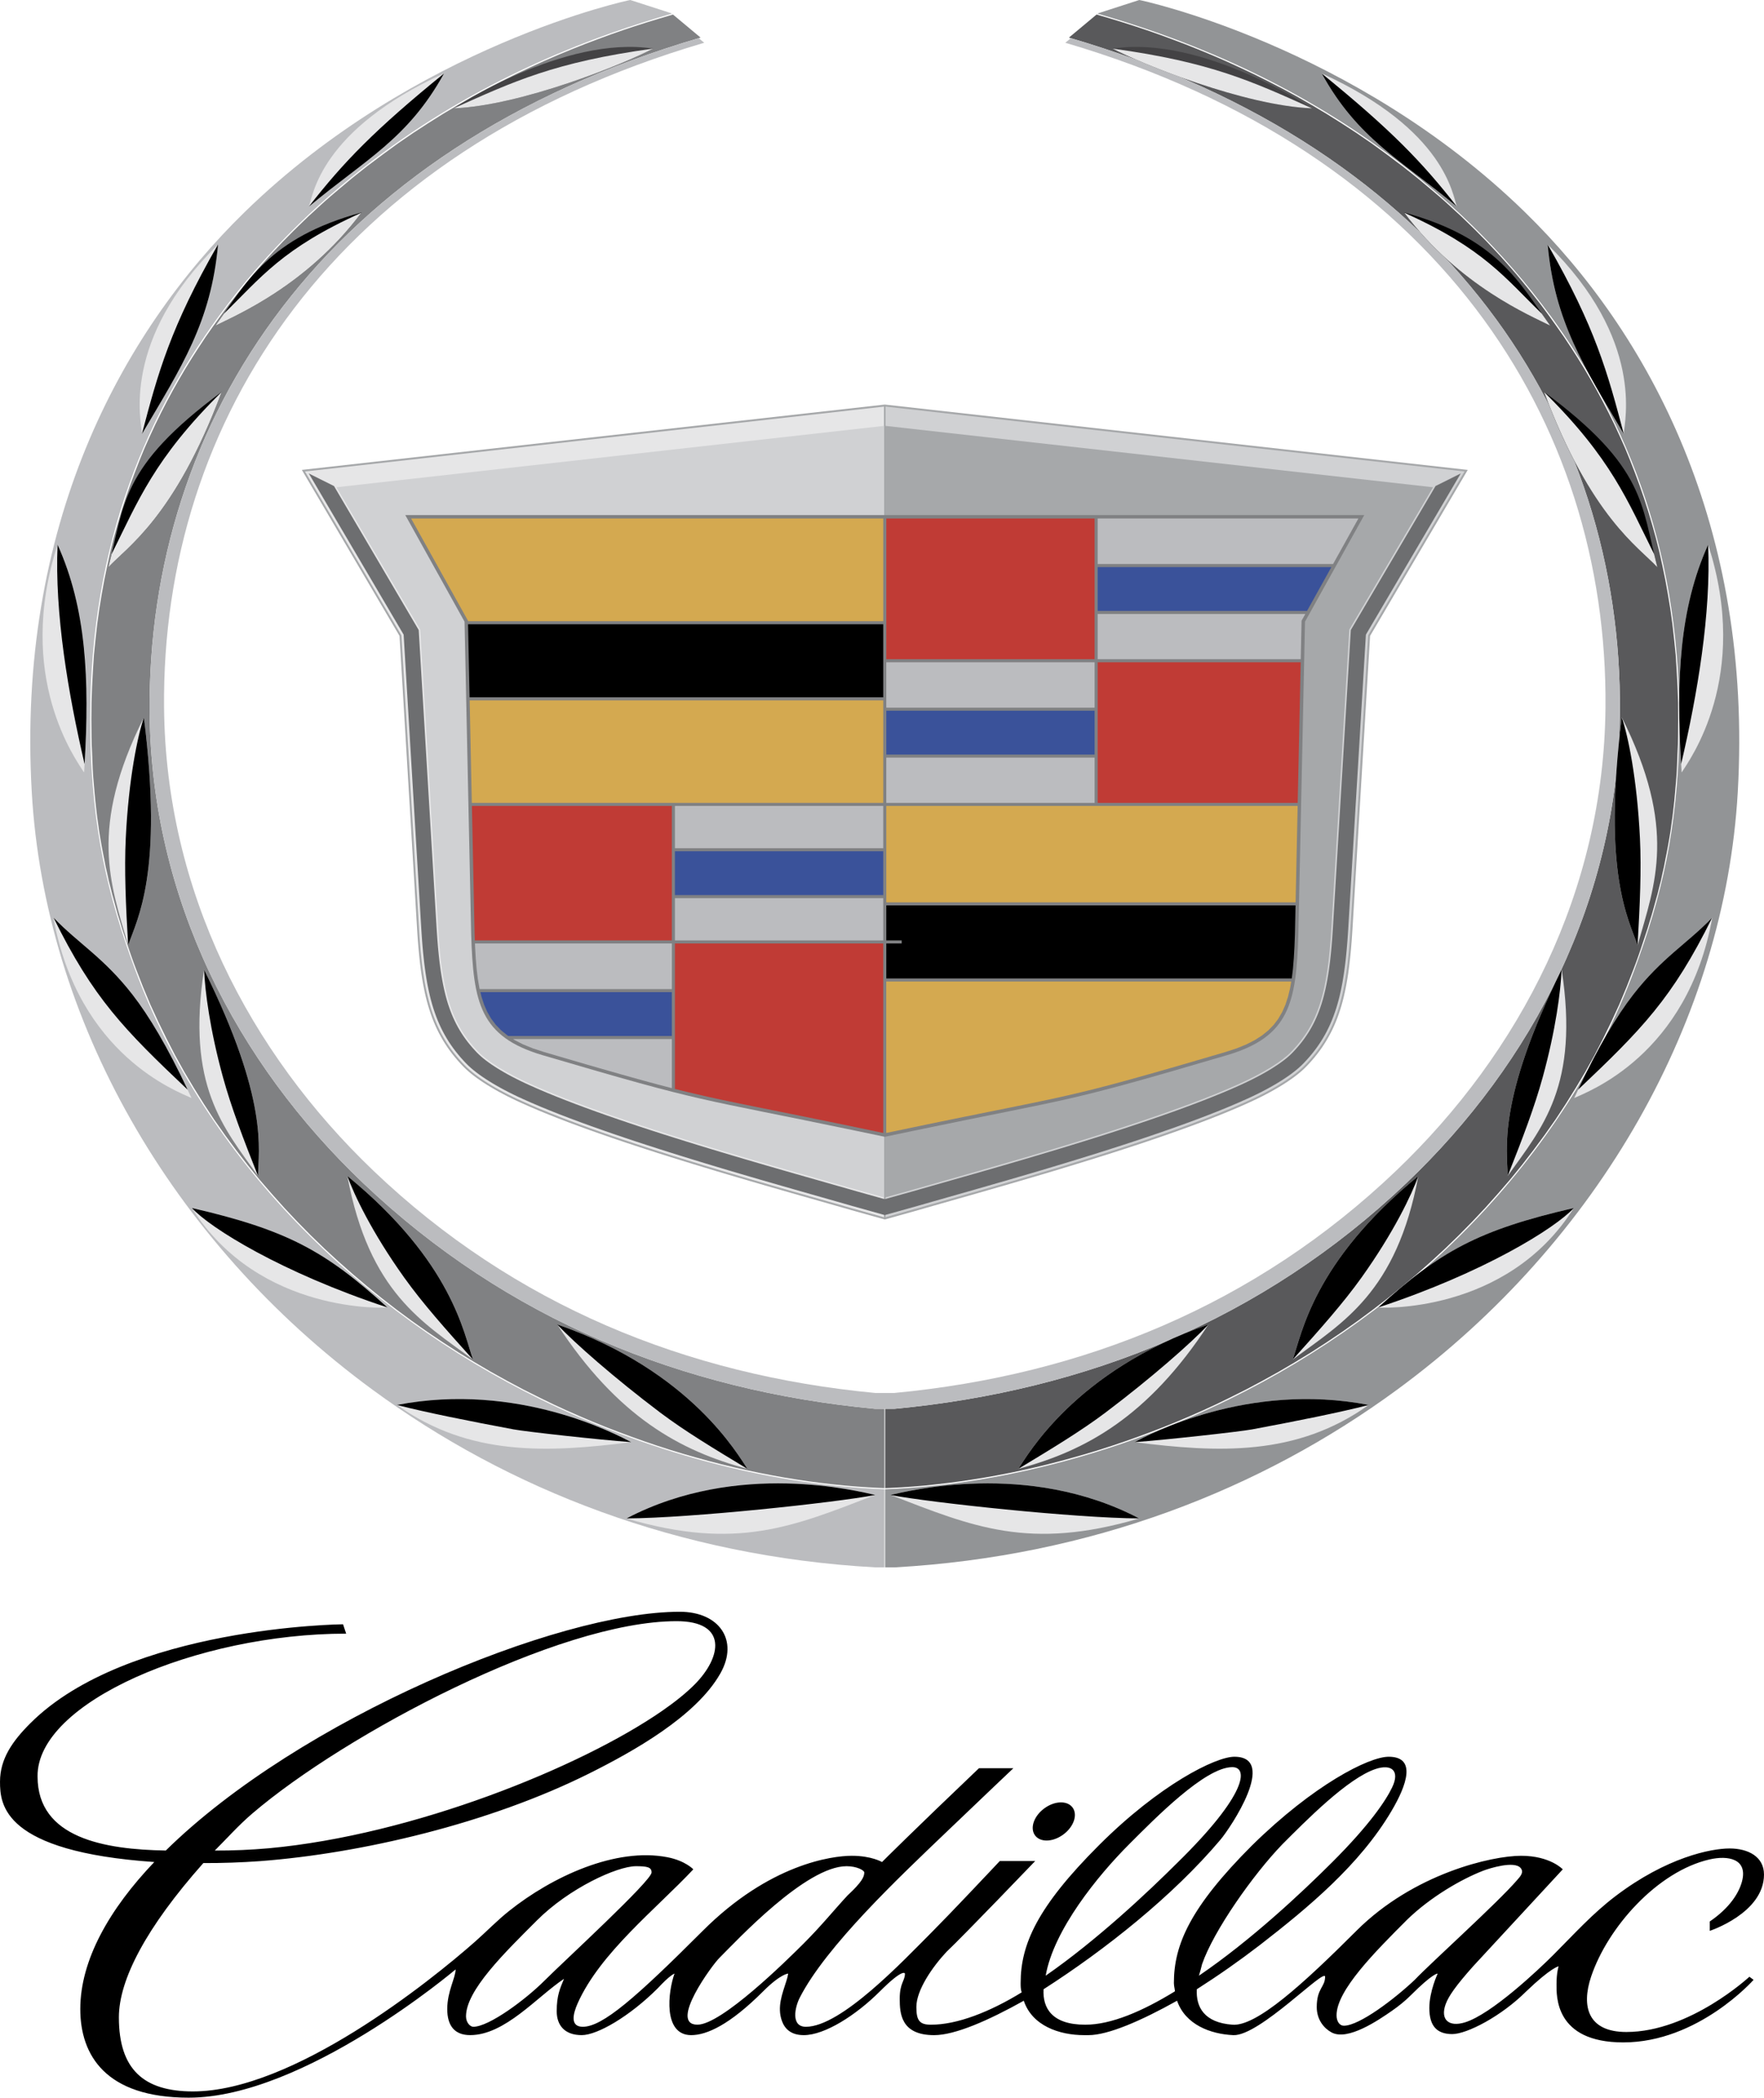 <?xml version="1.0" encoding="UTF-8"?><svg id="Ebene_1" xmlns="http://www.w3.org/2000/svg" viewBox="0 0 1867.07 2219.98"><defs><style>.cls-1{fill:#a6a8aa;}.cls-1,.cls-2,.cls-3,.cls-4,.cls-5,.cls-6,.cls-7,.cls-8,.cls-9,.cls-10,.cls-11,.cls-12,.cls-13{fill-rule:evenodd;}.cls-2{fill:#3a529a;}.cls-3{fill:#59595b;}.cls-4{fill:#c03b35;}.cls-5{fill:#bbbcbf;}.cls-6{fill:#434244;}.cls-7{fill:#d0d1d3;}.cls-8{fill:#6d6e70;}.cls-10{fill:#d4a950;}.cls-11{fill:#808183;}.cls-12{fill:#e6e6e7;}.cls-13{fill:#929496;}</style></defs><path class="cls-3" d="M936.82,1490.95h10.08c203.23-19.11,389.7-94.37,541.55-238.78,133.97-127.41,224.25-300.65,226.09-497.78,2.85-308.64-182.85-597.5-583.14-714.6l29.27-24.42,4.38,1.29,11.49,3.39,12.04,3.68,12.37,3.96,12.77,4.25,13.1,4.57,13.31,4.89,13.88,5.24,14.03,5.58,14.37,5.95,14.61,6.33,14.74,6.73,15.14,7.13,15.11,7.54,15.53,7.99,15.44,8.42,15.49,8.89,15.7,9.35,15.69,9.85,15.86,10.33,15.84,10.86,15.63,11.38,5.67,4.22,5.65,4.29,5.84,4.35,5.61,4.44,5.67,4.49,5.67,4.55,5.51,4.64,5.6,4.69,5.67,4.78,5.67,4.84,5.6,4.94,5.51,4.99,5.48,5.08,5.65,5.15,5.44,5.24,5.5,5.31,5.5,5.4,5.4,5.47,5.52,5.57,5.3,5.64,5.44,5.72,5.28,5.81,5.31,5.9,5.25,5.97,5.27,6.08,5.08,6.15,5.12,6.25,5.12,6.34,5.07,6.44,5.12,6.53,4.91,6.61,4.92,6.71,7.46,10.48,7.46,10.66,7.16,10.85,7.1,11.03,6.93,11.25,6.71,11.42,6.58,11.62,6.37,11.82,6.21,12.05,6.03,12.25,5.78,12.47,5.65,12.68,5.31,12.91,5.1,13.12,4.94,13.35,4.68,13.58,4.45,13.83,4.16,14.05,3.99,14.31,3.64,14.56,3.26,14.8,3.11,15.06,2.76,15.3,2.55,15.56,2.2,15.83,1.79,16.1,1.66,16.37,1.07,16.63.9,16.92.6,17.19.14,17.47-.14,17.76-.2,9.12-.4,8.96-.36,8.82-.34,8.67-.56,8.54-.72,8.42-.72,8.3-.74,8.17-.9,8.09-.92,7.97-1.13,7.87-1.04,7.77-1.27,7.71-1.32,7.61-1.42,7.56-1.5,7.47-1.43,7.44-1.67,7.38-1.57,7.33-1.86,7.28-1.79,7.26-2.03,7.21-1.99,7.21-2.02,7.17-2.22,7.17-2.13,7.18-2.38,7.17-2.39,7.17-2.38,7.2-2.49,7.21-2.59,7.24-2.72,7.27-7.3,18.69-7.69,18.43-8.37,18.19-8.76,17.93-9.1,17.69-9.66,17.42-10.22,17.16-10.53,16.89-10.92,16.62-11.49,16.33-11.88,16.06-12.17,15.76-12.58,15.47-13.11,15.16-13.3,14.87-13.73,14.56-14.01,14.24-14.37,13.93-14.78,13.6-14.97,13.25-15.26,12.94-15.5,12.59-15.84,12.24-16.04,11.89-16.39,11.56-16.6,11.18-16.73,10.82-17.12,10.45-17.16,10.08-17.49,9.7-17.53,9.32-17.83,8.92-13.47,6.54-13.63,6.28-13.73,6.05-13.67,5.8-13.64,5.57-13.84,5.34-13.71,5.08-13.67,4.87-13.65,4.62-13.63,4.41-13.67,4.16-13.71,3.92-13.47,3.71-13.48,3.48-13.47,3.26-13.28,3.02-13.32,2.81-13.28,2.58-13.12,2.36-13.12,2.13-12.94,1.93-12.75,1.69-12.75,1.49-12.64,1.35-12.61,1.07-12.21.84-12.25.63-4.95.19v-83.95h0Z"/><path class="cls-11" d="M712.28,15.37l29.25,24.42C341.25,156.89,155.54,445.75,158.39,754.38c1.82,197.13,92.11,370.38,226.09,497.78,151.85,144.41,338.31,219.67,541.55,238.78h10.08v83.94l-4.95-.19-12.25-.63-12.21-.84-12.61-1.07-12.57-1.26-12.75-1.49-12.75-1.69-12.94-1.93-13.12-2.13-13.12-2.36-13.27-2.58-13.32-2.81-13.3-3.02-13.47-3.26-13.48-3.48-13.47-3.71-13.71-3.92-13.67-4.16-13.64-4.41-13.64-4.62-13.67-4.87-13.71-5.08-13.84-5.34-13.64-5.57-13.67-5.8-13.73-6.05-13.64-6.28-13.47-6.54-17.85-8.92-17.52-9.32-17.47-9.7-17.16-10.08-17.12-10.45-16.73-10.82-16.62-11.18-16.37-11.56-16.06-11.89-15.84-12.24-15.5-12.59-15.27-12.94-14.97-13.25-14.78-13.6-14.37-13.93-14.01-14.24-13.71-14.56-13.3-14.87-13.11-15.16-12.57-15.47-12.17-15.76-11.89-16.06-11.48-16.33-10.92-16.62-10.55-16.89-10.2-17.16-9.66-17.42-9.12-17.69-8.76-17.93-8.37-18.19-7.69-18.43-7.28-18.69-2.73-7.27-2.58-7.24-2.49-7.24-2.39-7.2-2.39-7.17-2.38-7.17-2.13-7.18-2.23-7.17-2-7.17-1.98-7.21-2.03-7.21-1.79-7.28-1.86-7.28-1.57-7.33-1.69-7.38-1.42-7.44-1.5-7.47-1.42-7.56-1.32-7.61-1.26-7.71-1.06-7.77-1.12-7.87-.92-7.97-.9-8.09-.77-8.17-.72-8.3-.72-8.42-.56-8.54-.34-8.67-.36-8.82-.4-8.96-.2-9.12-.16-17.76.16-17.47.6-17.19.9-16.92,1.09-16.63,1.66-16.37,1.79-16.1,2.2-15.83,2.53-15.56,2.78-15.3,3.11-15.06,3.26-14.8,3.64-14.56,3.99-14.31,4.16-14.05,4.45-13.83,4.68-13.58,4.94-13.35,5.08-13.12,5.31-12.91,5.67-12.68,5.78-12.47,6.03-12.25,6.2-12.05,6.37-11.81,6.58-11.62,6.7-11.42,6.93-11.25,7.11-11.03,7.16-10.85,7.44-10.66,7.46-10.48,4.92-6.71,4.89-6.61,5.12-6.53,5.07-6.44,5.12-6.34,5.12-6.25,5.08-6.15,5.28-6.08,5.27-5.97,5.31-5.9,5.28-5.81,5.42-5.72,5.31-5.64,5.51-5.57,5.4-5.47,5.51-5.4,5.48-5.31,5.44-5.24,5.65-5.15,5.47-5.08,5.51-4.99,5.61-4.94,5.67-4.84,5.67-4.78,5.6-4.69,5.5-4.64,5.67-4.55,5.67-4.49,5.6-4.44,5.84-4.35,5.67-4.29,5.67-4.22,15.61-11.38,15.86-10.86,15.86-10.33,15.69-9.85,15.7-9.36,15.49-8.89,15.44-8.42,15.53-7.99,15.11-7.54,15.14-7.13,14.74-6.73,14.61-6.33,14.37-5.95,14.04-5.58,13.88-5.24,13.31-4.89,13.1-4.57,12.75-4.25,12.38-3.96,12.04-3.68,11.49-3.39,4.35-1.3h0Z"/><path class="cls-13" d="M936.82,1576.08h.62c110.17-4.14,239.55-34.48,363.54-95.19,190.56-93.31,354.38-253.77,428.93-454.59,28.97-77.93,45.55-149.27,47.42-247.41,3.79-191.31-55.07-333.05-135.78-444.03-52.68-72.23-113.16-128.15-173.65-172.86-112.08-82.94-227.07-124.86-306.13-147.54l.43-.36L1205.84,0c.44-.14,226.69,47.63,407.96,224.28,132.29,128.92,241.54,333.65,225.5,614-13.67,239.08-145.91,474.87-360.55,632.42-143.71,105.48-323.91,176.39-531.79,188.06h-10.13v-82.68h-.01,0Z"/><path class="cls-5" d="M667.08,0l43.65,14.08.43.36c-79.04,22.68-194.04,64.62-306.13,147.54-60.47,44.71-120.96,100.63-173.65,172.86-80.71,110.97-139.56,252.72-135.76,444.03,1.86,98.14,18.45,169.48,47.42,247.41,74.55,200.83,238.34,361.32,428.93,454.59,123.98,60.75,253.36,91.05,363.54,95.19h.62v82.68h-10.13c-207.88-11.65-388.1-82.58-531.79-188.06C179.54,1313.15,47.3,1077.36,33.62,838.28c-16.03-280.34,93.23-485.09,225.5-614C440.41,47.63,666.63-.14,667.08,0Z"/><path class="cls-1" d="M972.32,1280.55l7.6-2.19,8.07-2.32,8.57-2.43,9.07-2.58,9.5-2.71,9.93-2.82,10.32-2.95,10.65-3.06,10.98-3.15,11.25-3.26,11.51-3.36,11.71-3.43,11.91-3.52,12.05-3.59,12.18-3.68,12.25-3.74,12.29-3.79,12.34-3.85,12.31-3.89,12.28-3.96,12.19-3.98,12.09-4.02,11.95-4.05,11.78-4.09,11.56-4.09,11.34-4.12,11.09-4.11,10.81-4.15,10.45-4.14,10.1-4.14,9.75-4.15,9.29-4.14,4.99-2.29,4.84-2.32,4.68-2.33,4.54-2.35,4.39-2.36,4.25-2.38,4.06-2.38,3.94-2.38,3.75-2.4,3.61-2.39,3.45-2.43,3.28-2.43,3.12-2.45,2.98-2.5,2.79-2.55,2.56-2.52,3.09-3.29,2.93-3.28,2.81-3.32,2.71-3.39,2.6-3.45,2.5-3.54,2.39-3.61,2.29-3.69,2.16-3.76,2.08-3.84,1.96-3.92,1.85-4.01,1.75-4.08,1.65-4.18,1.52-4.24,1.46-4.34,1.35-4.45,1.25-4.51,1.16-4.59,1.1-4.74,1-4.82.93-4.94.87-5.05.82-5.18.73-5.32.69-5.44.62-5.58.59-5.74.53-5.9.49-6.07.44-6.21.42-6.37,18.68-310.81,103.36-175.65-617-69.16-616.99,69.16,103.36,175.65,18.66,310.81.4,6.37.46,6.21.49,6.07.53,5.9.57,5.74.63,5.58.69,5.44.74,5.32.8,5.18.86,5.05.94,4.94,1,4.84,1.1,4.74,1.16,4.58,1.26,4.51,1.35,4.45,1.45,4.35,1.53,4.24,1.65,4.16,1.73,4.08,1.86,4.01,1.95,3.92,2.08,3.84,2.16,3.76,2.29,3.69,2.4,3.62,2.49,3.52,2.6,3.46,2.72,3.38,2.81,3.32,2.93,3.28,3.09,3.29,2.56,2.52,2.81,2.55,2.96,2.5,3.12,2.45,3.28,2.43,3.45,2.43,3.61,2.39,3.76,2.4,3.92,2.38,4.06,2.38,4.25,2.38,4.39,2.36,4.54,2.35,4.69,2.33,4.84,2.32,4.98,2.29,9.29,4.14,9.73,4.15,10.12,4.14,10.45,4.14,10.79,4.15,11.09,4.11,11.34,4.12,11.58,4.09,11.78,4.09,11.95,4.05,12.08,4.02,12.19,3.98,12.28,3.96,12.32,3.89,12.32,3.85,12.29,3.79,12.27,3.74,12.17,3.68,12.05,3.59,11.91,3.52,11.72,3.43,11.49,3.36,11.26,3.26,10.96,3.15,10.65,3.06,10.33,2.95,9.92,2.82,9.52,2.71,9.07,2.58,8.57,2.43,8.06,2.32,7.61,2.19,35.85,10.03,35.87-10.03h0Z"/><path class="cls-5" d="M739.54,40.39l5.81,4.87C352.9,160.57,170.83,444.99,173.64,748.89c1.79,194.11,90.29,364.7,221.65,490.16,148.87,142.19,331.69,216.28,530.95,235.12h20.45c199.25-18.82,382.06-92.93,530.95-235.12,131.36-125.46,219.86-296.04,221.65-490.16,2.81-303.9-179.27-588.32-571.72-703.63l5.82-4.87c398.89,117.47,584,405.87,581.14,714-1.83,197.13-92.11,370.38-226.09,497.78-151.85,144.41-338.32,219.67-541.55,238.78h-20.87c-203.24-19.11-389.7-94.37-541.55-238.78-133.97-127.41-224.25-300.65-226.07-497.78-2.85-308.12,182.25-596.52,581.14-714h0Z"/><path class="cls-12" d="M203.07,1278.42c101.06,23.31,141.49,45.63,207.07,105.32.23.23-135.85,8.03-207.07-105.32ZM202.68,1162.03c-14.2-6.6-119.95-45.15-146.14-190.98,26.65,27.71,53.18,42.33,83.71,81.61,18.92,24.36,39.42,59.37,62.43,109.37h0ZM88.98,817.51c-8.13-12.88-73.42-100.83-28.05-241.1,31.62,69.91,34.05,148.23,28.05,241.1ZM150.27,459.21c-.89-13.54-22.31-99.41,80.5-200.47-7.4,82.05-38.5,129.28-80.5,200.47ZM326.83,218.7c4.57-11.64,11.48-80.93,143.18-141.09-38.08,69.17-83.02,91.05-143.18,141.09h0Z"/><path class="cls-6" d="M480.21,114.65c-.17,0,116.18-77.73,211.07-63.22-30.44,16.12-139.24,60.35-211.07,63.22Z"/><path class="cls-9" d="M114.67,600.39c19.74-21.35,70.4-53.03,120.01-185.68-108.1,79.98-102.7,119.29-120.01,185.68h0ZM228.04,344.68c20.64-10.48,96.38-41.85,154.67-119.78-98.44,26.73-121.85,74.11-154.67,119.78Z"/><path class="cls-12" d="M135.63,1000.44c9.62-28.08,37.47-76.17,16.67-241.23-58.82,117.7-35.26,176.14-16.67,241.23ZM273.08,1244.51c.43-27.92,11.65-79.42-57.12-218.44-18.88,123.03,20.41,166.99,57.12,218.44ZM500.66,1438.88c-9.78-26.96-21.25-102.69-133.02-194.31,23.1,123.47,79.92,154.94,133.02,194.31ZM791.11,1554.51c-9.67-14.01-59.41-103.7-201.38-152.88,64.03,97.79,130.04,133.83,201.38,152.88ZM668.14,1526.23c-14.67-7.59-119.59-64.15-247.95-39.36,76.51,54.67,159.62,50.52,247.95,39.36ZM926.31,1582.1c-16.86-3.51-144.85-37.17-263.23,24.89,116.5,34.26,176.15,8.8,263.23-24.89Z"/><path class="cls-9" d="M926.31,1582.1c-16.86-3.51-144.79-37.15-263.15,24.85,67.88-.33,220.88-16.7,262.98-24.77.06-.02.12-.04.17-.07ZM668.12,1526.23c-14.7-7.61-119.61-64.15-247.94-39.36l.04.03c30.57,7.89,77.99,17.36,123.43,25.83,13.47,2.5,91.08,11.05,124.47,13.5ZM203.07,1278.42c101.04,23.31,141.47,45.63,207.02,105.29-111.86-36.9-187.29-83.85-207.02-105.29ZM56.66,971.17c26.62,27.62,53.1,42.26,83.58,81.48,17.8,22.91,37,55.23,58.35,100.58-67.09-63.55-99.9-96.73-141.93-182.06ZM273.08,1244.47c.44-27.94,11.61-79.43-57.09-218.31,1.03,23.07,6.18,63.49,20.04,113.98,8.67,31.49,21.38,64.92,37.05,104.33ZM135.63,1000.41c9.62-28.08,37.44-76.18,16.67-241.1-6.37,18.59-16.14,64.13-19.19,128.03-1.59,33.23,0,69.81,2.52,113.06ZM500.66,1438.88c-9.78-26.96-21.25-102.69-133-194.31,6.84,19.26,25.79,59.37,60.18,107.5,19.31,27.02,43.71,54.51,72.82,86.82t0,0h0ZM60.94,576.46c30.58,67.65,33.83,143.16,28.58,232.14-17.37-74.47-31.76-159.51-28.58-232.14Z"/><path class="cls-12" d="M114.67,600.39c19.74-21.35,70.39-53.03,119.99-185.64-71.55,70.64-88.49,115.48-116.57,171.71-1.06,4.52-2.18,9.15-3.42,13.93h0ZM228.04,344.68c20.62-10.46,96.26-41.79,154.51-119.56-84.24,37.87-106.5,68.87-145.6,106.87-2.95,4.25-5.88,8.47-8.92,12.69h0Z"/><path class="cls-9" d="M791.11,1554.51c-9.67-14.01-59.41-103.7-201.38-152.88l.14.23c18.56,19.62,60.12,56.25,108.83,93,25.89,19.52,56.88,38.23,92.31,59.62l.1.03ZM150.27,459.21v-.14c16.92-64.19,30.1-112.76,80.46-200.27l.06-.04c-7.41,82.04-38.51,129.27-80.52,200.45ZM326.83,218.7h0c36.92-47.37,70-81.48,143.11-140.94-38.07,69.04-82.98,90.94-143.11,140.94h0Z"/><path class="cls-12" d="M480.21,114.65l.06-.04c62.83-28.11,106.54-48.85,210.96-63.16-30.48,16.14-139.21,60.34-211.02,63.2ZM1665.81,1278.42c-101.07,23.31-141.5,45.63-207.08,105.32-.23.23,135.85,8.04,207.08-105.32ZM1666.2,1162.03c14.2-6.6,119.95-45.15,146.14-190.98-26.65,27.71-53.18,42.33-83.72,81.61-18.92,24.36-39.4,59.37-62.41,109.37h0ZM1779.91,817.51c8.11-12.88,73.42-100.83,28.05-241.1-31.62,69.91-34.05,148.23-28.05,241.1ZM1718.59,459.21c.89-13.54,22.33-99.41-80.5-200.47,7.41,82.05,38.5,129.28,80.5,200.47ZM1542.06,218.7c-4.57-11.64-11.48-80.93-143.19-141.09,38.1,69.17,83.02,91.05,143.19,141.09Z"/><path class="cls-6" d="M1388.67,114.65c.19,0-116.17-77.73-211.06-63.22,30.41,16.12,139.23,60.35,211.06,63.22Z"/><path class="cls-9" d="M1754.22,600.39c-19.74-21.35-70.4-53.03-120.01-185.68,108.1,79.98,102.7,119.29,120.01,185.68ZM1640.84,344.68c-20.64-10.48-96.39-41.85-154.68-119.78,98.45,26.73,121.85,74.11,154.68,119.78Z"/><path class="cls-12" d="M1733.25,1000.44c-9.62-28.08-37.47-76.17-16.67-241.23,58.82,117.7,35.26,176.14,16.67,241.23ZM1595.78,1244.51c-.42-27.92-11.65-79.42,57.12-218.44,18.88,123.03-20.41,166.99-57.12,218.44ZM1368.22,1438.88c9.76-26.96,21.24-102.69,133-194.31-23.09,123.47-79.92,154.94-133,194.31ZM1077.77,1554.51c9.67-14.01,59.39-103.7,201.38-152.88-64.05,97.79-130.07,133.83-201.38,152.88ZM1200.74,1526.23c14.67-7.59,119.59-64.15,247.95-39.36-76.51,54.67-159.62,50.52-247.95,39.36h0ZM942.57,1582.1c16.86-3.51,144.85-37.17,263.23,24.89-116.51,34.26-176.15,8.8-263.23-24.89Z"/><path class="cls-9" d="M942.57,1582.1c16.85-3.51,144.79-37.15,263.15,24.85-67.88-.33-220.88-16.7-263-24.77l-.16-.07ZM1200.76,1526.23c14.7-7.61,119.61-64.15,247.94-39.36l-.04.03c-30.58,7.89-77.99,17.36-123.43,25.83-13.47,2.5-91.08,11.05-124.47,13.5ZM1665.81,1278.42c-101.04,23.31-141.47,45.63-207.04,105.29,111.86-36.9,187.29-83.85,207.04-105.29ZM1812.21,971.17c-26.61,27.62-53.1,42.26-83.6,81.48-17.79,22.91-36.98,55.23-58.34,100.58,67.11-63.55,99.91-96.73,141.93-182.06ZM1595.78,1244.47c-.43-27.94-11.61-79.43,57.08-218.31-1.02,23.07-6.17,63.49-20.04,113.98-8.64,31.49-21.37,64.92-37.04,104.33ZM1733.23,1000.41c-9.62-28.08-37.43-76.18-16.67-241.1,6.37,18.59,16.14,64.13,19.21,128.03,1.59,33.23,0,69.81-2.53,113.06ZM1368.22,1438.88c9.76-26.96,21.24-102.69,133-194.31-6.84,19.26-25.8,59.37-60.18,107.5-19.31,27.02-43.72,54.51-72.82,86.82h0ZM1807.93,576.46c-30.58,67.65-33.82,143.16-28.57,232.14,17.36-74.47,31.74-159.51,28.57-232.14Z"/><path class="cls-12" d="M1754.22,600.39c-19.74-21.35-70.39-53.03-119.99-185.64,71.55,70.64,88.49,115.48,116.57,171.71,1.06,4.52,2.18,9.15,3.42,13.93ZM1640.84,344.68c-20.62-10.46-96.26-41.79-154.53-119.56,84.24,37.87,106.5,68.87,145.6,106.87,2.95,4.25,5.9,8.47,8.93,12.69h0Z"/><path class="cls-9" d="M1077.77,1554.51c9.67-14.01,59.39-103.7,201.38-152.88l-.16.23c-18.56,19.62-60.12,56.25-108.83,93-25.89,19.52-56.89,38.23-92.31,59.62l-.09.03h0ZM1718.59,459.21v-.14c-16.9-64.19-30.08-112.76-80.46-200.27l-.04-.04c7.41,82.04,38.5,129.27,80.5,200.45ZM1542.06,218.7h-.01c-36.92-47.37-70.01-81.48-143.09-140.94,38.07,69.04,82.98,90.94,143.11,140.94h0Z"/><path class="cls-12" d="M1388.67,114.65l-.06-.04c-62.83-28.11-106.55-48.85-210.96-63.16,30.47,16.14,139.21,60.34,211.02,63.2h0ZM935.64,430.3l-612.85,68.68,102.04,173.39,18.68,311.29.42,6.37.44,6.18.49,6.05.53,5.88.59,5.71.62,5.57.67,5.41.74,5.3.8,5.14.84,5.02.94,4.89,1,4.79,1.09,4.69,1.14,4.55,1.25,4.47,1.33,4.39,1.43,4.31,1.52,4.18,1.62,4.11,1.72,4.04,1.82,3.94,1.93,3.88,2.05,3.79,2.13,3.68,2.26,3.66,2.36,3.55,2.46,3.48,2.56,3.42,2.69,3.33,2.76,3.29,2.91,3.22,3.05,3.25,2.5,2.48,2.73,2.48,2.92,2.46,3.06,2.42,3.23,2.4,3.41,2.39,3.56,2.38,3.72,2.36,3.89,2.38,4.04,2.35,4.22,2.36,4.37,2.33,4.52,2.35,4.65,2.32,4.81,2.3,4.95,2.28,9.27,4.12,9.7,4.14,10.1,4.12,10.42,4.14,10.78,4.14,11.05,4.11,11.34,4.12,11.56,4.09,11.76,4.08,11.94,4.04,12.08,4.02,12.18,3.99,12.27,3.95,12.31,3.89,12.32,3.85,12.29,3.79,12.25,3.74,12.17,3.66,12.05,3.61,11.89,3.51,11.71,3.45,11.51,3.33,11.25,3.26,10.96,3.15,10.66,3.08,10.3,2.93,9.93,2.82,9.52,2.72,9.06,2.58,8.59,2.43,8.07,2.32,7.6,2.18,34.48,9.66V430.3h0Z"/><path class="cls-7" d="M971.77,1278.59l7.6-2.18,8.07-2.32,8.57-2.43,9.07-2.58,9.5-2.72,9.93-2.82,10.32-2.93,10.65-3.08,10.96-3.15,11.25-3.26,11.51-3.33,11.71-3.45,11.89-3.51,12.05-3.61,12.17-3.66,12.25-3.74,12.29-3.79,12.32-3.85,12.31-3.89,12.27-3.95,12.18-3.99,12.09-4.02,11.94-4.04,11.76-4.08,11.56-4.09,11.32-4.12,11.06-4.11,10.78-4.14,10.43-4.14,10.09-4.12,9.7-4.14,9.29-4.12,4.94-2.28,4.81-2.32,4.67-2.3,4.51-2.35,4.37-2.33,4.22-2.36,4.04-2.35,3.89-2.38,3.72-2.36,3.56-2.38,3.41-2.39,3.23-2.4,3.08-2.42,2.91-2.46,2.73-2.48,2.5-2.48,3.06-3.25,2.88-3.22,2.79-3.29,2.68-3.35,2.56-3.41,2.46-3.48,2.36-3.56,2.26-3.65,2.13-3.68,2.05-3.79,1.93-3.88,1.82-3.94,1.72-4.04,1.62-4.12,1.5-4.18,1.43-4.29,1.35-4.39,1.25-4.47,1.14-4.57,1.07-4.69,1-4.78.94-4.89.84-5.02.8-5.14.74-5.3.67-5.41.63-5.57.59-5.72.52-5.87.49-6.05.44-6.18.4-6.37,18.71-311.29,102.03-173.39-612.85-68.68v857.95l34.49-9.66h0ZM935.64,450.71l-579.51,64.95,88.65,150.62,18.98,316.11c4.06,67.64,13.73,100.91,42.42,130.64,9.69,10.05,29.07,22.2,54.46,33.72,93.36,42.41,268.48,89.92,346.05,112.32l28.95,8.1V450.71Z"/><path class="cls-1" d="M966.23,1259.08c77.57-22.38,252.68-69.9,346.08-112.32,25.38-11.52,44.74-23.67,54.44-33.72,28.7-29.73,38.36-63,42.42-130.64l18.98-316.11,88.63-150.62-579.51-64.95v816.45l28.95-8.1h0Z"/><path class="cls-11" d="M936.46,1203.08l-28.92-6.05c-175.61-36.64-155.47-27.97-333.25-80.33-66.15-19.48-73.35-55.3-75.6-128.11l-7.01-330.68-62.73-112.82h1015.03l-62.73,112.82-7.01,330.68c-2.23,72.8-9.43,108.61-75.58,128.11-177.78,52.37-157.65,43.69-333.25,80.33l-28.94,6.05h0Z"/><path class="cls-9" d="M1371.23,958.19l-.64,30.3-.49,13.17-.69,12.31-.94,11.45-1.23,10.08h-429.14v-37.04h16.26v-3.22h-16.26v-37.04h433.14ZM497.02,737.94l-1.63-77.3h439.45v77.3h-437.82Z"/><path class="cls-10" d="M1366.7,1038.72l-1.25,7.18-2.22,9.07-2.73,8.36-3.36,7.64-4.06,7.03-4.82,6.43-5.7,5.9-6.67,5.41-7.73,4.98-8.9,4.55-10.16,4.15-11.54,3.78-16.06,4.72-15,4.39-14,4.09-13.04,3.76-12.18,3.49-11.38,3.23-10.65,2.99-9.98,2.78-9.4,2.58-8.89,2.39-8.46,2.22-8.07,2.08-7.8,1.96-7.54,1.85-7.41,1.76-7.33,1.7-7.33,1.66-7.38,1.63-7.56,1.62-7.74,1.63-8.03,1.67-8.39,1.72-8.82,1.79-9.32,1.89-9.89,1.99-10.55,2.12-11.25,2.28-12.04,2.43-12.9,2.63-13.83,2.82-14.83,3.06-15.9,3.31-26.56,5.55v-160.28h428.61ZM1373.46,852.94l-2.16,102h-433.21v-102h435.37ZM495.32,657.41v-.49s-60.17-108.18-60.17-108.18h499.69v108.67h-439.52ZM499.4,849.69l-2.3-108.51h437.75v108.51h-435.44Z"/><path class="cls-2" d="M938.09,798.54v-46.37h220.48v46.37h-220.48ZM1409.17,600.17l-25.78,46.39h-221.59v-46.39h247.37ZM934.84,900.87v46.39h-220.48v-46.39h220.48ZM538.04,1096.38l-1.02-.64-6.66-5.41-5.7-5.9-4.82-6.43-4.06-7.03-3.36-7.64-2.75-8.36-1.2-4.97h202.64v46.37h-173.07Z"/><path class="cls-5" d="M938.09,748.92v-48.03h220.48v48.03h-220.48ZM1158.57,849.69h-220.48v-47.9h220.48v47.9ZM1381.59,649.79l-3.98,7.13-.86,40.73h-214.95v-47.86h219.79ZM1161.8,548.74h275.96l-26.79,48.19h-249.17v-48.19ZM934.84,950.5v44.71h-220.48v-44.71h220.48ZM714.37,852.94h220.48v44.68h-220.48v-44.68ZM507.69,1046.76l-.21-.86-1.72-9.85-1.29-10.65-.94-11.45-.69-12.31-.11-3.19h208.4v48.3h-203.43ZM711.12,1151.58l-6.73-1.73-8.46-2.22-8.89-2.39-9.4-2.58-9.99-2.78-10.65-2.99-11.36-3.23-12.18-3.49-13.04-3.76-14-4.09-15-4.39-16.06-4.72-11.55-3.78-10.16-4.15-8.89-4.55-1.69-1.09h168.04v51.95h0Z"/><path class="cls-4" d="M1376.69,700.89l-3.16,148.8h-211.73v-148.8h214.89ZM938.09,548.74h220.48v148.92h-220.48v-148.92ZM502.59,995.21l-.24-6.73-2.88-135.55h211.65v142.28h-208.53ZM934.84,1199l-26.56-5.55-15.9-3.31-14.83-3.06-13.83-2.82-12.91-2.63-12.04-2.43-11.25-2.28-10.53-2.12-9.89-1.99-9.3-1.89-8.83-1.79-8.39-1.72-8.04-1.67-7.74-1.63-7.53-1.62-7.4-1.63-7.33-1.66-7.33-1.7-7.41-1.76-7.56-1.85-5.88-1.47v-153.95h220.48v200.54h0Z"/><path class="cls-8" d="M971.11,1276.24l7.59-2.18,8.07-2.32,8.57-2.43,9.07-2.58,9.52-2.71,9.93-2.82,10.3-2.95,10.65-3.06,10.96-3.16,11.25-3.23,11.49-3.36,11.71-3.43,11.89-3.51,12.05-3.61,12.15-3.66,12.24-3.74,12.29-3.79,12.31-3.84,12.29-3.91,12.27-3.94,12.17-3.98,12.07-4.02,11.92-4.04,11.75-4.08,11.55-4.08,11.31-4.11,11.05-4.11,10.75-4.12,10.4-4.12,10.06-4.12,9.67-4.12,9.25-4.11,4.92-2.26,4.78-2.3,4.61-2.29,4.49-2.32,4.32-2.32,4.19-2.35,3.99-2.32,3.85-2.35,3.68-2.35,3.51-2.33,3.38-2.36,3.16-2.36,3.02-2.38,2.85-2.4,2.66-2.42,2.43-2.4,3.01-3.19,2.85-3.18,2.75-3.23,2.62-3.29,2.52-3.35,2.43-3.42,2.32-3.51,2.22-3.58,2.1-3.62,1.99-3.72,1.89-3.81,1.8-3.88,1.69-3.96,1.6-4.06,1.47-4.12,1.42-4.22,1.32-4.35,1.23-4.41,1.14-4.51,1.06-4.64.99-4.74.93-4.85.84-4.98.8-5.11.73-5.27.69-5.38.62-5.52.57-5.7.52-5.84.49-6.03.44-6.18.42-6.35,18.73-311.86,100.38-170.57-26.68,13.32-89.68,152.38-18.96,315.71-.42,6.27-.42,6.05-.49,5.87-.5,5.68-.56,5.52-.59,5.34-.66,5.17-.69,5.01-.77,4.85-.8,4.72-.87,4.57-.92,4.44-1,4.29-1.04,4.16-1.13,4.05-1.19,3.95-1.27,3.81-1.36,3.74-1.42,3.65-1.5,3.51-1.59,3.45-1.67,3.36-1.76,3.28-1.86,3.21-1.96,3.15-2.05,3.09-2.13,3.02-2.23,2.98-2.35,2.92-2.45,2.89-2.56,2.86-2.66,2.83-1.98,1.95-2.2,2-2.4,2.05-2.62,2.05-2.83,2.1-3.01,2.12-3.22,2.13-3.39,2.18-3.58,2.16-3.74,2.19-3.95,2.2-4.08,2.19-4.26,2.19-4.41,2.2-4.55,2.18-4.71,2.18-9.03,4.02-9.45,4.02-9.89,4.04-10.23,4.05-10.59,4.06-10.91,4.06-11.18,4.06-11.44,4.04-11.65,4.04-11.82,4.01-11.99,3.99-12.09,3.95-12.18,3.94-12.24,3.86-12.25,3.82-12.24,3.78-12.19,3.72-12.11,3.65-12.01,3.59-11.85,3.51-11.69,3.42-11.45,3.35-11.22,3.25-10.95,3.15-10.63,3.05-10.29,2.93-9.92,2.82-9.5,2.71-9.07,2.59-8.6,2.45-8.09,2.3-7.56,2.18-30.21,8.46-30.2-8.46-7.57-2.18-8.07-2.3-8.6-2.45-9.07-2.59-9.5-2.71-9.93-2.82-10.29-2.93-10.63-3.05-10.93-3.15-11.23-3.25-11.45-3.35-11.69-3.42-11.85-3.51-12.01-3.59-12.09-3.65-12.21-3.72-12.22-3.78-12.25-3.82-12.24-3.86-12.19-3.94-12.09-3.95-11.98-3.99-11.82-4.01-11.66-4.04-11.42-4.04-11.18-4.06-10.92-4.06-10.58-4.06-10.25-4.05-9.88-4.04-9.45-4.02-9.02-4.02-4.71-2.16-4.57-2.19-4.41-2.2-4.26-2.19-4.08-2.19-3.95-2.2-3.74-2.19-3.58-2.16-3.39-2.18-3.22-2.13-3.01-2.12-2.83-2.1-2.6-2.05-2.4-2.05-2.22-2-1.98-1.95-2.66-2.83-2.56-2.86-2.45-2.89-2.35-2.92-2.23-2.98-2.15-3.02-2.03-3.08-1.96-3.16-1.86-3.21-1.76-3.28-1.67-3.36-1.6-3.45-1.5-3.52-1.42-3.62-1.35-3.74-1.29-3.82-1.19-3.95-1.13-4.05-1.04-4.15-.99-4.31-.93-4.44-.87-4.57-.8-4.72-.77-4.85-.69-4.99-.66-5.2-.59-5.32-.56-5.52-.52-5.68-.47-5.87-.43-6.05-.42-6.27-18.95-315.71-89.65-152.37-26.69-13.34,100.38,170.57,18.72,311.86.42,6.35.43,6.18.49,6.03.53,5.85.59,5.68.6,5.52.69,5.38.73,5.27.8,5.11.84,4.98.93,4.85.99,4.75,1.07,4.64,1.13,4.49,1.23,4.41,1.32,4.35,1.42,4.24,1.49,4.12,1.59,4.05,1.69,3.96,1.8,3.88,1.89,3.81,2,3.72,2.1,3.62,2.22,3.59,2.32,3.51,2.43,3.41,2.52,3.35,2.63,3.29,2.73,3.23,2.85,3.18,3.01,3.19,2.42,2.4,2.68,2.42,2.85,2.4,3.01,2.38,3.19,2.36,3.35,2.36,3.52,2.33,3.68,2.35,3.85,2.35,3.99,2.32,4.19,2.35,4.32,2.32,4.49,2.32,4.61,2.29,4.78,2.3,4.94,2.26,9.23,4.11,9.66,4.12,10.08,4.12,10.4,4.12,10.75,4.12,11.03,4.11,11.31,4.11,11.55,4.08,11.75,4.08,11.92,4.04,12.06,4.02,12.17,3.98,12.27,3.94,12.29,3.91,12.32,3.84,12.28,3.79,12.24,3.74,12.17,3.66,12.04,3.61,11.89,3.51,11.71,3.43,11.51,3.36,11.23,3.23,10.96,3.16,10.65,3.06,10.32,2.95,9.92,2.82,9.52,2.71,9.07,2.58,8.57,2.43,8.07,2.32,7.6,2.18,34.63,9.7,34.65-9.7h0Z"/><path class="cls-9" d="M1107.77,1947.84c11.58,0,24.4-9.07,28.6-20.19,4.19-11.11-1.83-20.18-13.4-20.18s-24.4,9.07-28.6,20.18c-4.16,11.12,1.85,20.19,13.4,20.19ZM1393.68,2123.98c0,13.65,7.81,22.63,15.57,26.89,17.2,9.46,50.06-13.15,63.7-22.6,7.2-4.98,14.11-10.5,20.04-16.43,24.26-24.26,28.68-23.16,28.68-23.16,0,0-8.82,18.76-8.82,36.41,0,18.76,7.71,27.59,24.27,27.59,15.44,0,51.85-18.76,78.34-45.24,26.49-25.38,34.21-26.49,34.21-26.49,0,0-2.2,6.63-2.2,18.76s-2.19,61.78,70.64,61.78c79.45,0,137.92-66.21,137.92-66.21l-4.42-3.29s-62.9,58.48-130.21,58.48c-40.63,0-47.99-26.86-37.27-58.72,17.47-51.91,69.97-111.19,125.32-123.9,19.38-4.47,40.79-.86,34.29,23.43-3.09,11.58-12.52,27.58-34.06,42.22v9.93s57.38-18.76,57.38-59.6c0-18.76-16.54-27.59-36.42-27.59s-66.74,9.47-120.59,50.32c-24.63,18.68-44.24,40.59-65.89,62.26-16,15.99-65.53,62.8-93.57,71.45-17.25,5.28-26.38-2.88-20.47-19.22,3.08-8.53,10.86-19.62,29.07-40.1,27.58-29.8,94.89-102.62,94.89-102.62,0,0-13.24-14.35-44.14-14.35s-113.65,18.76-174.35,79.46c-56.29,56.27-105.92,101.51-131.31,99.3-29.8-2.2-38.61-18.76-37.53-37.51,22.89-14.6,45.14-30.2,66.67-46.74,51.47-39.9,105.69-84.91,139.28-141.73,16.49-27.87,26.76-57.59-2.91-57.59-20.98,0-79.46,29.78-144.57,93.8-65.11,65.11-82.75,104.82-82.75,145.65,0,3.31,1.09,6.63,1.09,8.83-34.21,20.97-67.31,35.31-94.9,35.31-35.31,0-45.24-17.65-44.14-37.51,65.18-41.78,136.89-98.65,187.26-158.32,10.51-12.45,61.18-87.76,14.68-87.76-19.87,0-79.46,29.78-143.45,93.8-65.11,65.11-82.75,104.82-82.75,145.65,0,3.31,0,6.63,1.1,9.93-34.22,20.97-68.41,34.21-96,34.21-12.15,0-15.46-4.42-15.46-18.76,0-17.65,16.56-41.93,32-58.48,16.54-15.44,93.8-96,93.8-96h-37.48s-16.97,18.08-35.54,37.58c-12.29,12.98-24.72,25.83-37.28,38.56-29.2,29.2-95.02,99.3-132.41,99.3-16.24,0-11.59-20.82-6.6-30.64,27.81-54.73,106.9-129.11,153.21-173.46,33.92-32.5,72.99-69.56,72.99-69.56h-36.41c-70.64,67.31-100.43,97.11-102.63,99.31,0,0-11.03-6.63-32-6.63s-87.16,8.83-157.79,79.46c-70.63,70.62-105.94,101.51-126.9,101.51-13.3,0-10.83-12.82-5.37-25.03,23.8-53.2,82.97-99.68,122.34-141.59,0,0-8.42-9.12-27.46-12.82-54.67-10.61-121.71,20.34-167.58,56.9-12.57,10-23.64,21.54-35.65,32.16-47.63,42.11-192.9,158.79-298.98,158.79-51.87,0-78.34-23.17-78.34-78.36,0-39.72,28.68-94.89,89.38-163.3,20.13.07,40.26-.62,60.34-2.08,106.37-8.06,241.87-39.66,348.32-92.87,45.77-22.88,112.86-60.14,138.63-105.84,19.82-35.16-1.43-65.18-43.01-65.18-130.21,0-402.77,113.67-544.01,252.69-65.11-1.1-135.72-13.24-135.72-78.34-1.1-78.36,168.84-151.18,326.63-151.18l-3.31-9.92s-228.42,2.2-331.04,104.82c-18.79,18.79-32.03,37.53-32.03,61.81s3.31,73.92,163.31,84.97c-47.44,49.66-78.34,103.72-78.34,155.59,0,48.56,26.48,93.8,114.75,93.8,122.5,0,282.49-135.72,282.49-135.72,0,8.83-8.83,23.17-8.83,41.93,0,17.65,7.73,27.59,24.27,27.59,36.74,0,70.62-40.45,99.31-59.58-4.15,10.08-7.73,17.63-7.73,34.21,0,15.44,8.83,25.38,26.49,25.38,16.54,0,50.75-19.87,80.55-49.66,13.24-14.34,17.65-15.44,17.65-15.44-6.86,18.85-12.48,65.11,17.66,65.11,16.54,0,40.83-11.03,76.14-46.34,18.76-18.76,26.49-18.76,26.49-18.76-.39,2.56-1,5.08-1.83,7.53-4.47,14.1-10.05,27.78-4.78,42.54,2.91,8.13,9.37,15.04,23.17,15.04,22.07,0,55.17-20.97,80.55-46.34s26.49-18.76,26.49-18.76c0,7.73-5.52,9.92-5.52,26.48,0,15.46,1.1,38.63,36.42,38.63,22.07,0,57.38-15.46,94.89-36.42,8.83,26.49,37.53,36.42,64.02,36.42h4.41c20.98,0,56.29-15.46,93.8-36.42,8.83,25.38,35.32,35.32,59.6,36.42,27.58,1.1,97.09-71.73,97.09-61.78-.01,11.01-8.83,12.11-8.83,31.97h0ZM716.16,1715.69c54.03,0,48.2,37.87,18.76,67.31-8.69,8.69-20.15,17.96-33.93,27.51-86.57,60.02-264.28,131.56-416.39,145.51-19.05,1.68-38.16,2.5-57.28,2.43,13.25-13.25,25.36-26.92,39.66-39.14,98.28-84.1,323.36-203.62,449.18-203.62h0ZM576.01,2096.4c-19.87,19.85-58.49,48.55-75.04,48.55-3.31,0-7.73-4.42-7.73-11.03,0-27.59,40.83-67.31,75.04-101.53,34.21-34.21,84.97-57.38,104.84-57.38,12.14,0,16.54,1.1,16.54,6.61,0,8.84-92.68,93.8-113.65,114.78h0ZM738.23,2142.73c-31.21,0,16.46-64.29,23.17-70.63,18.76-18.76,91.58-97.09,134.62-97.09,11.03,0,18.76,4.41,18.76,6.61,0,4.42-2.2,9.93-17.66,24.27-14.34,15.46-27.58,32-46.34,50.76s-87.17,86.07-112.55,86.07ZM1195.05,1951.83c27.59-27.59,80.56-81.66,109.26-81.66,17.39,0,15.11,29.3-57.39,100.43-31.99,31.99-86.07,82.75-140.14,120.28,8.44-48.42,55.19-105.95,88.28-139.04h0ZM1272.29,2078.74c12.15-35.31,54.07-94.9,84.97-126.89,24.57-24.57,69.27-70.14,99.02-79.82,16.23-5.28,25.83,1.6,17.2,19.61-6.8,14.14-23.82,39.53-63.26,78.97-32,31.99-86.07,82.75-141.24,120.28,1.1-3.32,2.2-7.74,3.31-12.15h0ZM1489.69,2031.28c24.26-23.49,56.86-42.54,80.46-51.61,6.07-2.33,32.85-10.82,39.44-2.63,3.81,4.74-1,9.33-4.05,12.88-20.42,23.79-91.18,87.47-108.14,105.35-20.97,19.87-58.48,48.56-75.04,48.56-4.41,0-7.71-4.42-7.71-11.03,0-26.48,40.82-67.29,75.04-101.51Z"/></svg>
